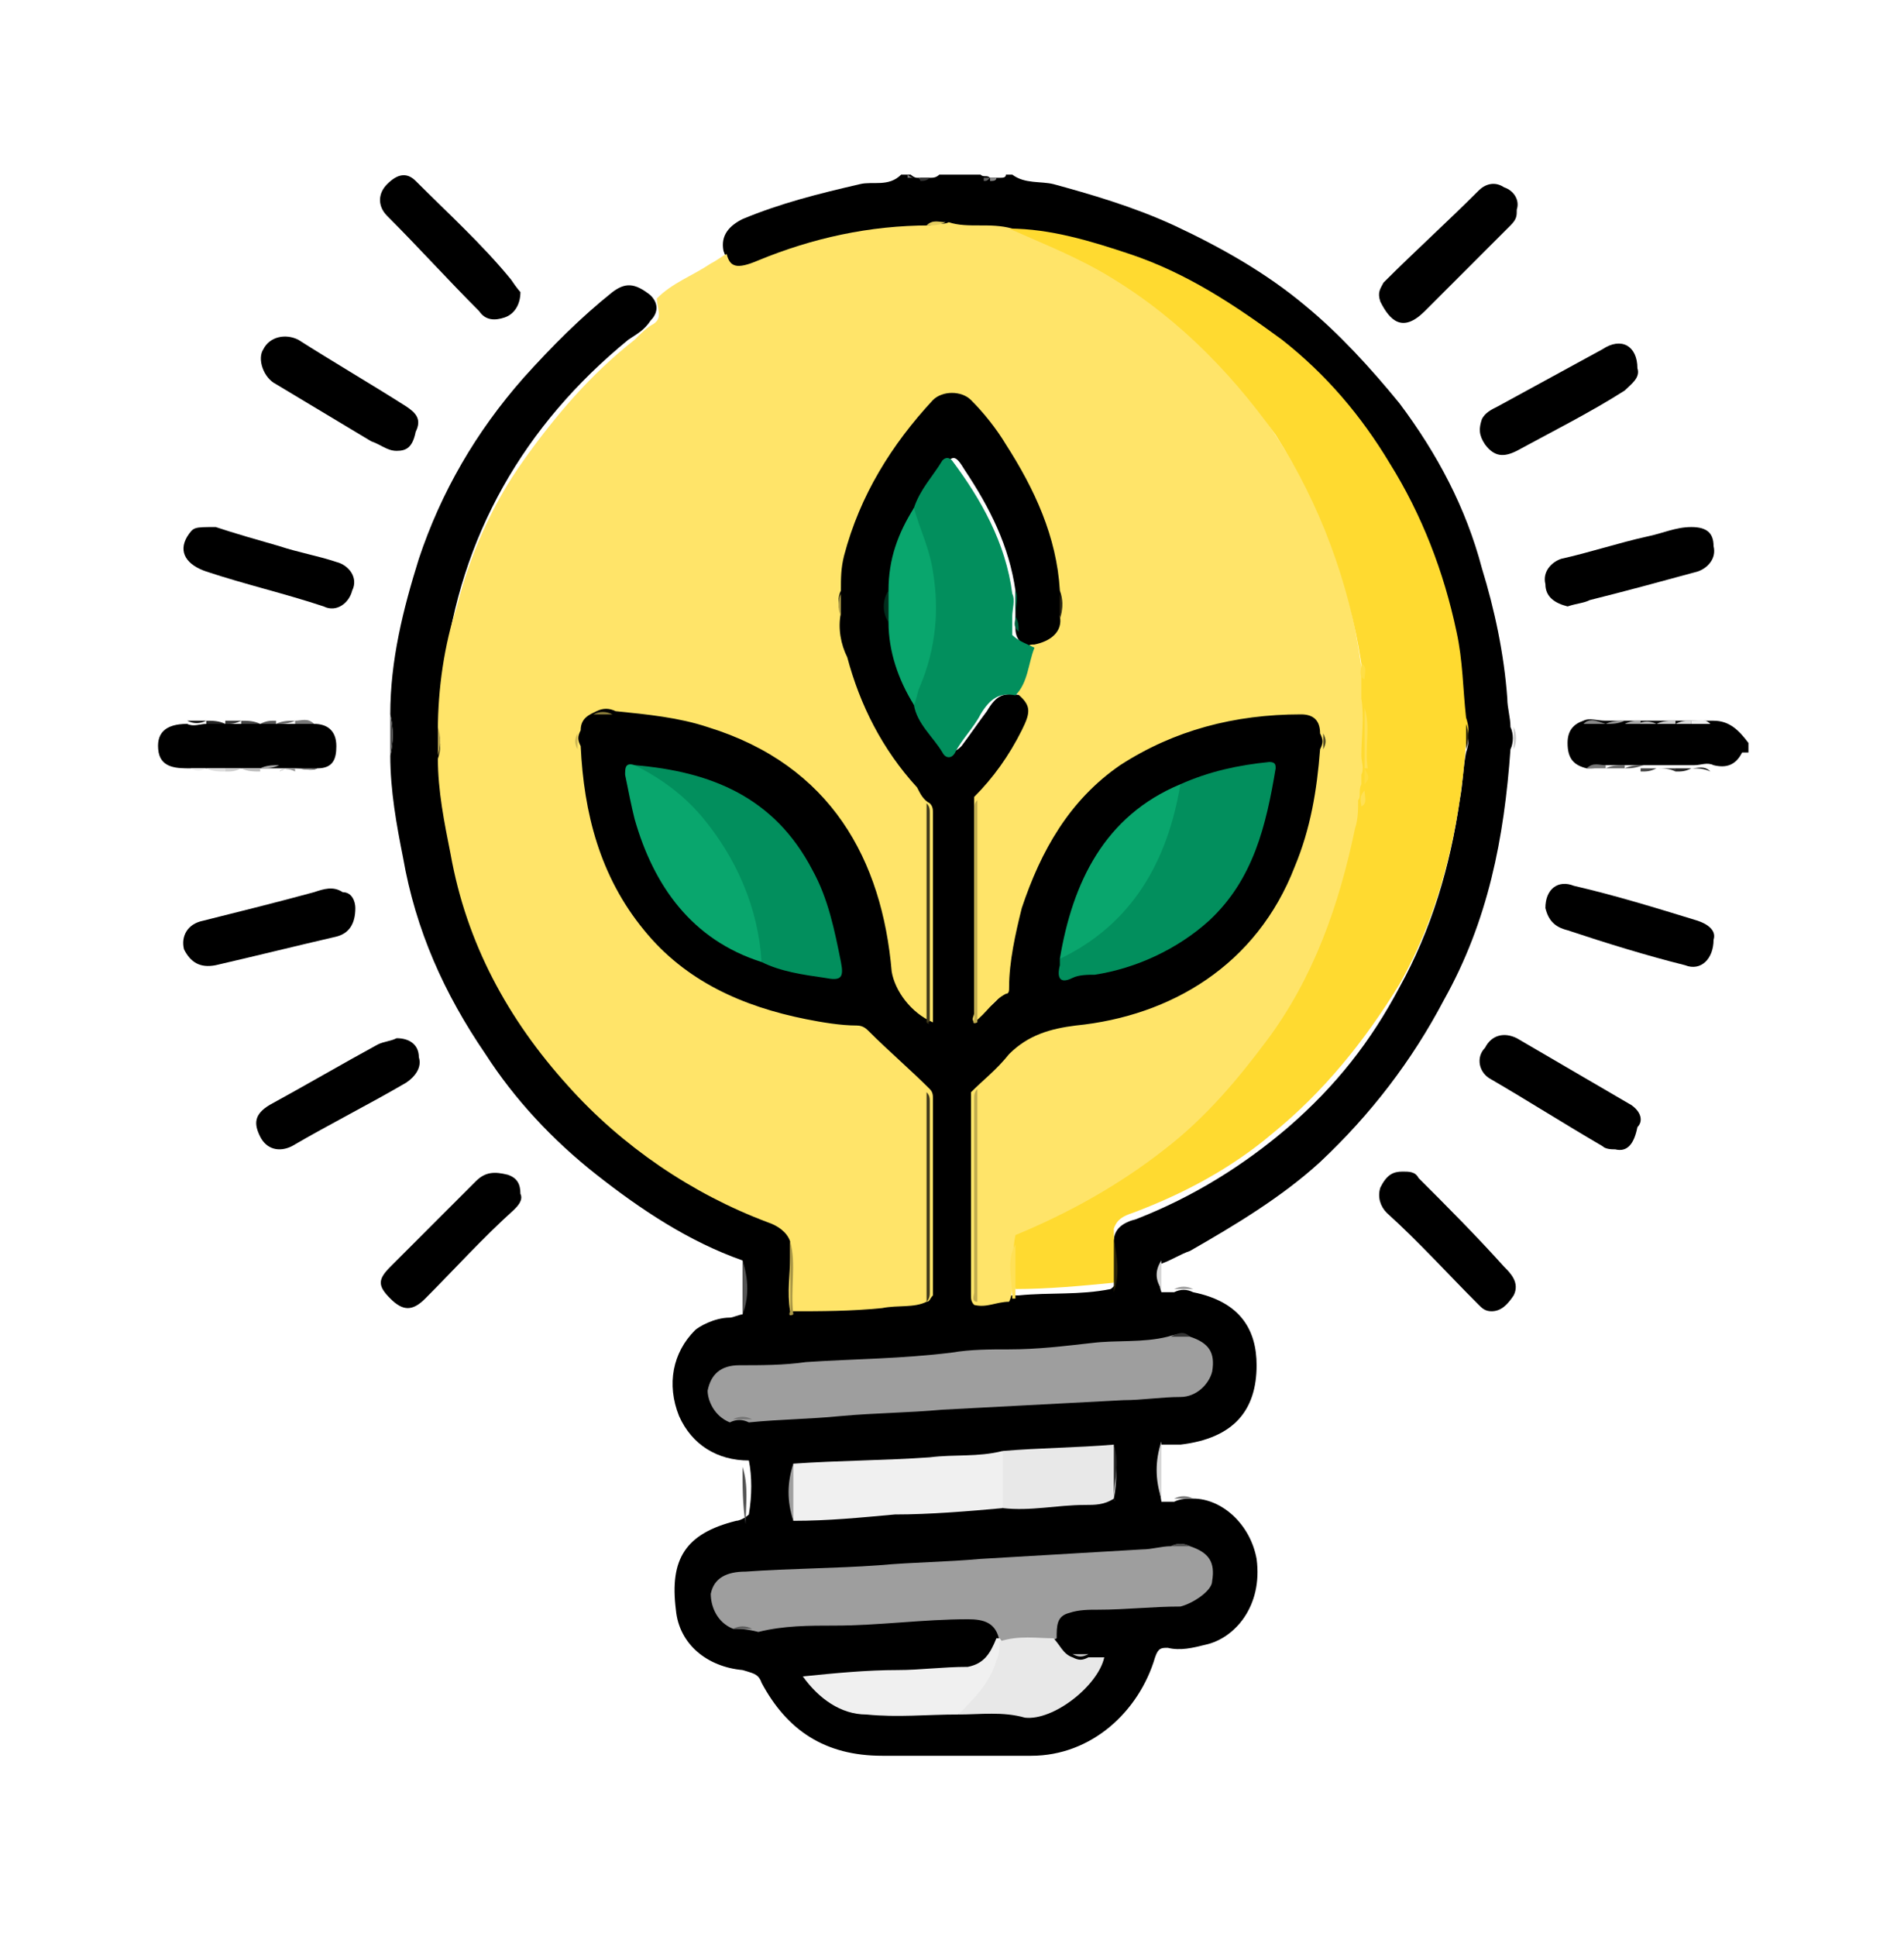 <svg width="60" height="61" viewBox="0 0 60 61" fill="none" xmlns="http://www.w3.org/2000/svg">
<path d="M37.599 47.2C38.499 47.2 39.399 48 39.599 49.1C39.799 50.6 38.899 51.6 37.999 51.8C37.599 51.9 37.199 52 36.799 51.9C36.599 51.9 36.499 51.9 36.399 52.2C35.899 53.9 34.399 55.3 32.499 55.3C30.899 55.3 29.399 55.3 27.799 55.3C25.999 55.3 24.799 54.5 23.999 53C23.899 52.7 23.699 52.7 23.399 52.6C22.299 52.5 21.399 51.8 21.299 50.7C21.099 49.1 21.599 48.3 23.199 47.9C23.299 47.9 23.499 47.8 23.599 47.7C23.699 47.1 23.699 46.5 23.599 46C22.599 46 21.799 45.5 21.399 44.6C20.999 43.6 21.199 42.6 21.899 41.9C21.999 41.8 22.499 41.5 22.999 41.5C23.099 41.5 23.299 41.4 23.399 41.4C23.499 40.8 23.499 40.2 23.399 39.7C21.699 39.1 20.199 38.1 18.799 37C17.399 35.9 16.199 34.6 15.299 33.2C13.999 31.3 13.099 29.3 12.699 27C12.499 26 12.299 24.9 12.299 23.8C12.399 23.4 12.399 22.9 12.299 22.5C12.299 20.8 12.699 19.2 13.199 17.6C13.899 15.5 14.999 13.6 16.499 11.9C17.399 10.9 18.299 10 19.299 9.2C19.699 8.9 19.999 8.9 20.499 9.3C20.799 9.6 20.699 9.9 20.499 10.1C20.299 10.4 20.099 10.5 19.799 10.7C16.499 13.4 14.499 16.9 13.999 21.1C13.899 21.7 13.799 22.3 13.899 22.9C13.899 23.2 13.899 23.4 13.899 23.7C13.899 25.8 14.399 27.9 15.299 29.8C16.699 32.9 18.899 35.4 21.799 37.1C22.599 37.6 23.399 37.9 24.199 38.3C24.599 38.5 24.899 38.7 24.999 39.2C24.999 39.9 24.999 40.6 24.999 41.2C24.999 41.3 24.999 41.2 25.099 41.2C25.799 41.1 26.499 41 27.299 41C27.799 41 28.399 40.9 28.899 40.9C28.999 40.9 29.099 40.9 29.199 40.8C29.299 40.7 29.299 40.5 29.299 40.4C29.299 38.6 29.299 36.7 29.299 34.9C29.299 34.8 29.299 34.7 29.199 34.6C28.599 33.8 27.899 33.2 27.099 32.6C26.899 32.5 26.699 32.5 26.499 32.5C24.699 32.3 23.099 31.9 21.599 30.9C19.999 29.8 19.099 28.3 18.599 26.5C18.199 25.5 17.999 24.5 18.099 23.5C18.099 23.3 18.099 23.2 18.099 23C18.099 22.6 18.399 22.4 18.699 22.3C18.899 22.3 19.099 22.3 19.299 22.3C21.199 22.4 22.899 22.8 24.499 23.8C26.099 24.8 27.099 26.3 27.699 28.2C27.899 29 28.099 29.8 28.199 30.6C28.199 31.3 28.699 31.7 29.299 32C29.299 29.9 29.299 27.8 29.299 25.8C29.299 25.7 29.299 25.6 29.199 25.5C28.599 24.6 27.899 23.8 27.399 22.9C26.799 21.8 26.399 20.6 26.399 19.3C26.399 19.1 26.399 18.9 26.399 18.7C26.399 17.5 26.799 16.4 27.299 15.4C27.799 14.5 28.399 13.6 29.099 12.8C29.699 12.1 30.299 12.1 30.899 12.8C32.199 14.3 33.199 15.9 33.499 17.9C33.599 18.2 33.599 18.4 33.599 18.7C33.599 18.9 33.599 19.2 33.599 19.4C33.599 20.1 33.399 20.3 32.699 20.5C32.299 20.4 31.999 20.2 31.999 19.8C31.999 19.6 31.999 19.5 31.999 19.3C31.999 19.1 31.999 18.8 31.999 18.6C31.799 17.2 31.199 16 30.399 14.8C30.099 14.3 29.999 14.3 29.699 14.8C29.399 15.2 29.199 15.5 28.999 16C28.499 16.8 28.199 17.7 28.199 18.6C28.099 18.9 28.099 19.2 28.199 19.6C28.299 20.5 28.599 21.4 28.999 22.2C29.199 22.7 29.499 23.1 29.799 23.5C29.999 23.7 30.099 23.7 30.299 23.5C30.599 23.1 30.799 22.8 31.099 22.4C31.399 21.9 31.599 21.8 32.199 21.9C32.699 22.3 32.799 22.6 32.499 23.1C32.199 23.8 31.699 24.4 31.199 24.9C31.099 25 30.999 25.2 30.899 25.3C30.799 25.6 30.899 25.9 30.899 26.2C30.899 28.1 30.899 30 30.899 31.9C31.399 31.6 31.799 31.2 31.799 30.5C31.899 29.1 32.299 27.7 32.999 26.4C33.999 24.6 35.499 23.6 37.299 22.9C38.499 22.5 39.699 22.3 40.899 22.3C41.499 22.3 41.599 22.5 41.799 23C41.799 23.2 41.799 23.3 41.799 23.5C41.699 25.3 41.299 27 40.399 28.6C39.299 30.4 37.599 31.5 35.599 32.1C34.799 32.3 34.099 32.4 33.299 32.5C33.099 32.5 32.899 32.5 32.699 32.7C31.999 33.2 31.399 33.9 30.799 34.5C30.699 34.7 30.799 34.8 30.799 35C30.799 36.8 30.799 38.5 30.799 40.3C30.799 40.5 30.799 40.7 30.899 40.8C31.199 41 31.499 40.8 31.899 40.8C31.999 40.8 31.999 40.8 32.099 40.8C33.099 40.7 33.999 40.8 34.999 40.6C35.299 40.4 35.099 40.1 35.099 39.9C35.099 39.6 35.099 39.4 35.099 39.1C35.099 38.7 35.399 38.5 35.799 38.4C37.599 37.7 39.199 36.7 40.599 35.5C42.099 34.2 43.199 32.8 44.099 31.1C45.099 29.3 45.699 27.3 45.999 25.2C46.099 24.7 46.099 24.2 46.199 23.7C46.299 23.4 46.299 23.2 46.199 22.9C45.999 21.3 45.799 19.6 45.299 18.1C44.599 16.1 43.499 14.2 42.099 12.6C39.599 9.8 36.499 8.1 32.799 7.5C32.499 7.4 32.199 7.5 31.899 7.4C31.299 7.3 30.699 7.4 29.999 7.2C29.799 7.2 29.599 7.2 29.399 7.2C27.499 7.3 25.699 7.7 23.999 8.4C23.399 8.7 22.999 8.5 22.799 7.9C22.699 7.4 22.999 7.1 23.399 6.9C24.599 6.4 25.799 6.1 27.099 5.8C27.499 5.7 27.999 5.9 28.399 5.5C28.499 5.5 28.599 5.5 28.699 5.5C28.699 5.5 28.799 5.6 28.899 5.6C28.999 5.6 28.999 5.6 29.099 5.6C29.199 5.6 29.199 5.6 29.299 5.6C29.399 5.6 29.499 5.6 29.599 5.5C29.999 5.5 30.399 5.5 30.899 5.5C30.999 5.6 31.099 5.5 31.199 5.6H31.299C31.399 5.6 31.399 5.6 31.499 5.6C31.599 5.6 31.699 5.6 31.699 5.5C31.799 5.5 31.799 5.5 31.899 5.5C32.299 5.8 32.799 5.7 33.199 5.8C34.299 6.1 35.699 6.5 36.999 7.1C38.499 7.8 39.899 8.6 41.099 9.6C42.199 10.5 43.199 11.6 44.099 12.7C45.299 14.3 46.199 16 46.699 17.9C47.099 19.2 47.399 20.6 47.499 22C47.499 22.3 47.599 22.6 47.599 22.9C47.699 23.1 47.699 23.4 47.599 23.6C47.399 26.4 46.899 29 45.499 31.5C44.499 33.4 43.199 35.1 41.599 36.6C40.399 37.7 38.899 38.6 37.499 39.4C37.199 39.5 36.899 39.7 36.599 39.8C36.499 40.1 36.499 40.4 36.599 40.7C36.699 40.7 36.899 40.7 36.999 40.7C37.199 40.6 37.399 40.6 37.599 40.7C39.099 41 39.599 41.9 39.599 43C39.599 44.4 38.899 45.3 37.199 45.5C36.999 45.5 36.799 45.5 36.599 45.5C36.499 46.1 36.499 46.7 36.599 47.3C36.699 47.3 36.899 47.3 36.999 47.3C37.199 47.2 37.399 47.2 37.599 47.2Z" fill="black"/>
<path d="M49.998 24.2C49.598 24.1 49.398 23.9 49.398 23.4C49.398 23 49.598 22.8 49.898 22.7C50.098 22.6 50.298 22.7 50.598 22.7C50.798 22.7 50.998 22.7 51.198 22.7C51.398 22.7 51.498 22.7 51.698 22.7C51.898 22.7 52.098 22.7 52.298 22.7C52.498 22.7 52.698 22.7 52.898 22.7C53.098 22.7 53.198 22.7 53.398 22.7C53.598 22.7 53.798 22.7 53.998 22.7C54.498 22.7 54.798 23 55.098 23.4C55.098 23.5 55.098 23.6 55.098 23.7C54.998 23.7 54.898 23.7 54.898 23.7C54.698 24.1 54.398 24.2 53.998 24.1C53.798 24 53.598 24.1 53.398 24.1C53.198 24.1 53.098 24.1 52.898 24.1C52.698 24.1 52.498 24.1 52.298 24.1C52.098 24.1 51.998 24.1 51.798 24.1C51.598 24.1 51.398 24.1 51.198 24.1C50.998 24.1 50.798 24.1 50.598 24.1C50.398 24.2 50.198 24.2 49.998 24.2Z" fill="black"/>
<path d="M29.3 5.6C29.2 5.7 29.1 5.7 29 5.7C29 5.7 29 5.7 29 5.6C29.1 5.6 29.2 5.6 29.3 5.6Z" fill="#353535"/>
<path d="M28.8 5.6C28.7 5.6 28.7 5.6 28.6 5.6C28.6 5.6 28.6 5.6 28.6 5.5C28.7 5.6 28.8 5.6 28.8 5.6C28.9 5.6 28.9 5.6 28.8 5.6Z" fill="#7C7C7C"/>
<path d="M28.799 5.6C28.899 5.6 28.999 5.6 28.999 5.6V5.7C28.999 5.6 28.899 5.6 28.799 5.6Z" fill="#565656"/>
<path d="M31.399 5.6C31.399 5.7 31.299 5.7 31.199 5.7C31.199 5.7 31.199 5.7 31.199 5.6C31.199 5.6 31.299 5.6 31.399 5.6Z" fill="#878787"/>
<path d="M31.2 5.6C31.1 5.7 31.1 5.7 31 5.7C31 5.7 31 5.7 31 5.6C31.1 5.6 31.1 5.6 31.2 5.6Z" fill="#626262"/>
<path d="M29.199 41C28.799 41.2 28.299 41.1 27.799 41.2C26.799 41.3 25.899 41.3 24.899 41.3C24.799 40.7 24.899 40.1 24.899 39.6C24.899 39.4 24.899 39.2 24.899 39.1C24.799 38.8 24.499 38.6 24.199 38.5C21.799 37.6 19.599 36.1 17.899 34.2C15.999 32.1 14.699 29.7 14.199 26.9C13.999 25.9 13.799 24.9 13.799 23.9C13.899 23.6 13.899 23.3 13.799 23C13.799 21.7 13.999 20.3 14.399 19.1C14.799 17.5 15.499 15.9 16.499 14.5C17.499 13.1 18.599 11.8 19.999 10.7C20.199 10.5 20.399 10.3 20.599 10.2C20.899 10 20.699 9.7 20.699 9.4C21.199 8.9 21.799 8.7 22.399 8.3C22.599 8.2 22.699 8.1 22.899 8C22.999 8.4 23.199 8.5 23.899 8.2C25.599 7.5 27.399 7.1 29.299 7.1C29.499 7 29.699 7.1 29.899 7C30.499 7.2 31.199 7 31.899 7.2C32.999 7.5 33.999 8.1 34.999 8.7C38.099 10.6 40.399 13.3 41.799 16.8C42.399 18.2 42.699 19.6 42.899 21C42.899 21.2 42.899 21.4 42.999 21.5C42.999 21.8 42.999 22.1 42.999 22.3C42.999 22.9 42.999 23.5 42.999 24.1C42.999 24.3 42.999 24.4 42.999 24.6C42.999 24.7 42.999 24.8 42.999 24.9C42.999 25.1 42.999 25.3 42.999 25.4C42.599 28.5 41.399 31.4 39.399 33.9C37.599 36.1 35.399 37.8 32.799 39C32.499 39.1 32.199 39.2 31.999 39.4C31.899 39.7 31.999 40 31.899 40.4C31.899 40.6 31.899 40.8 31.799 41C31.399 41 31.099 41.2 30.699 41.1C30.599 41 30.599 40.9 30.599 40.8C30.599 38.7 30.599 36.7 30.599 34.6C30.599 34.5 30.599 34.4 30.599 34.4C30.999 34 31.399 33.7 31.799 33.2C32.399 32.6 33.099 32.4 33.899 32.3C36.899 32 39.599 30.4 40.799 27.3C41.299 26.1 41.499 24.9 41.599 23.6C41.699 23.4 41.699 23.3 41.599 23.1C41.599 22.7 41.399 22.5 40.999 22.5C38.899 22.5 36.999 23 35.299 24.1C33.699 25.2 32.799 26.8 32.199 28.6C31.999 29.4 31.799 30.3 31.799 31.1C31.799 31.2 31.799 31.3 31.699 31.3C31.299 31.5 31.099 31.9 30.699 32.2C30.599 32.1 30.699 32 30.699 31.9C30.699 29.7 30.699 27.6 30.699 25.4C30.699 25.3 30.699 25.2 30.699 25.1C31.299 24.5 31.799 23.8 32.199 23C32.499 22.4 32.499 22.2 31.999 21.8C31.999 21.3 32.299 20.9 32.399 20.4C32.399 20.3 32.499 20.3 32.599 20.3C33.099 20.2 33.499 19.9 33.399 19.4C33.499 19.1 33.499 18.9 33.399 18.6C33.299 16.9 32.599 15.4 31.699 14C31.399 13.5 30.999 13 30.599 12.6C30.299 12.3 29.699 12.3 29.399 12.6C28.099 14 27.099 15.6 26.599 17.5C26.499 17.9 26.499 18.2 26.499 18.6C26.399 18.8 26.399 19.1 26.499 19.3C26.399 19.8 26.499 20.3 26.699 20.7C27.099 22.2 27.799 23.6 28.899 24.8C28.999 25 29.099 25.2 29.299 25.3C29.399 25.4 29.399 25.5 29.399 25.6C29.399 27.7 29.399 29.8 29.399 31.9C29.399 32 29.399 32.1 29.399 32.2C28.699 31.9 28.199 31.2 28.099 30.6C27.799 27.1 26.199 24.1 22.299 22.9C21.399 22.6 20.399 22.5 19.399 22.4C19.199 22.3 18.999 22.3 18.799 22.4C18.599 22.5 18.299 22.6 18.299 23C18.199 23.2 18.199 23.3 18.299 23.5C18.399 25.6 18.899 27.6 20.299 29.3C21.599 30.9 23.399 31.7 25.399 32.1C25.899 32.2 26.499 32.3 26.999 32.3C27.199 32.3 27.299 32.4 27.399 32.5C27.999 33.1 28.699 33.7 29.299 34.3C29.399 34.4 29.399 34.5 29.399 34.6C29.399 36.7 29.399 38.7 29.399 40.8C29.299 40.9 29.299 41 29.199 41Z" fill="#FFE469"/>
<path d="M12.499 32.7C12.899 32.7 13.199 32.9 13.199 33.3C13.299 33.6 13.099 33.9 12.799 34.1C11.599 34.8 10.399 35.4 9.199 36.1C8.799 36.3 8.399 36.2 8.199 35.8C7.999 35.4 7.999 35.1 8.499 34.8C9.599 34.2 10.799 33.5 11.899 32.9C12.099 32.8 12.299 32.8 12.499 32.7Z" fill="black"/>
<path d="M16.4 9.2C16.4 9.6 16.2 9.9 15.9 10C15.6 10.1 15.3 10.1 15.1 9.8C14.1 8.8 13.2 7.8 12.2 6.8C11.9 6.5 11.9 6.1 12.2 5.8C12.5 5.5 12.8 5.4 13.1 5.7C14.1 6.7 15.2 7.7 16.1 8.8C16.3 9.1 16.4 9.2 16.4 9.2Z" fill="black"/>
<path d="M47.798 6.6C47.798 6.8 47.798 6.9 47.599 7.1C46.699 8 45.798 8.9 44.898 9.8C44.199 10.5 43.798 10.1 43.498 9.5C43.398 9.2 43.498 9.1 43.599 8.9C44.599 7.9 45.599 7 46.599 6C46.798 5.8 47.099 5.7 47.398 5.9C47.699 6 47.898 6.3 47.798 6.6Z" fill="black"/>
<path d="M6.799 16.6C7.399 16.8 8.099 17 8.799 17.2C9.399 17.4 9.999 17.5 10.599 17.7C10.999 17.8 11.299 18.2 11.099 18.6C10.999 19 10.599 19.3 10.199 19.1C8.999 18.7 7.699 18.4 6.499 18C5.899 17.8 5.599 17.4 5.899 16.9C6.099 16.6 6.099 16.6 6.799 16.6Z" fill="black"/>
<path d="M50.899 36.2C50.799 36.2 50.599 36.2 50.499 36.1C49.299 35.4 48.199 34.7 46.999 34C46.599 33.8 46.499 33.3 46.799 33C46.999 32.6 47.399 32.5 47.799 32.7C48.999 33.4 50.199 34.1 51.399 34.8C51.699 35 51.799 35.3 51.599 35.5C51.499 36 51.299 36.3 50.899 36.2Z" fill="black"/>
<path d="M11.198 28.6C11.198 29.1 10.998 29.4 10.598 29.5C9.298 29.8 8.098 30.1 6.798 30.4C6.298 30.5 5.998 30.3 5.798 29.9C5.698 29.5 5.898 29.1 6.398 29C7.598 28.7 8.798 28.4 9.898 28.1C10.198 28 10.498 27.9 10.798 28.1C11.098 28.1 11.198 28.4 11.198 28.6Z" fill="black"/>
<path d="M51.599 11.6C51.699 11.9 51.398 12.1 51.199 12.3C50.099 13 48.898 13.6 47.798 14.2C47.398 14.4 47.099 14.4 46.798 14C46.599 13.7 46.599 13.5 46.699 13.2C46.798 13 46.998 12.9 47.199 12.8C48.298 12.2 49.398 11.6 50.498 11C51.099 10.6 51.599 10.9 51.599 11.6Z" fill="black"/>
<path d="M49.399 19.1C48.999 19 48.699 18.8 48.699 18.4C48.599 18 48.899 17.7 49.199 17.6C50.099 17.4 50.999 17.1 51.899 16.9C52.399 16.8 52.799 16.6 53.299 16.6C53.799 16.6 53.999 16.8 53.999 17.2C54.099 17.6 53.799 17.9 53.499 18C52.399 18.3 51.299 18.6 50.099 18.9C49.899 19 49.699 19 49.399 19.1Z" fill="black"/>
<path d="M53.999 29.6C53.999 30.2 53.599 30.6 53.099 30.4C51.899 30.1 50.599 29.7 49.399 29.3C48.999 29.2 48.799 29 48.699 28.6C48.699 28 49.099 27.7 49.599 27.9C50.899 28.2 52.199 28.6 53.499 29C53.799 29.1 54.099 29.3 53.999 29.6Z" fill="black"/>
<path d="M16.4 37.6C16.5 37.8 16.3 38 16.2 38.1C15.2 39 14.3 40 13.4 40.9C13 41.3 12.7 41.3 12.3 40.9C11.9 40.5 11.9 40.3 12.3 39.9C13.2 39 14.1 38.1 15 37.2C15.3 36.9 15.6 36.9 16 37C16.3 37.1 16.4 37.3 16.4 37.6Z" fill="black"/>
<path d="M12.499 14.2C12.199 14.2 11.999 14 11.699 13.9C10.699 13.3 9.699 12.7 8.699 12.1C8.299 11.9 8.099 11.3 8.299 11C8.499 10.6 8.999 10.5 9.399 10.7C10.499 11.4 11.699 12.1 12.799 12.8C13.099 13 13.299 13.2 13.099 13.6C12.999 14.1 12.799 14.2 12.499 14.2Z" fill="black"/>
<path d="M44.2 36.9C44.4 36.9 44.6 36.9 44.7 37.1C45.6 38 46.5 38.9 47.4 39.9C47.6 40.1 47.9 40.4 47.7 40.8C47.5 41.1 47.3 41.3 47 41.3C46.8 41.3 46.7 41.2 46.6 41.1C45.6 40.1 44.7 39.1 43.7 38.2C43.5 38 43.4 37.7 43.5 37.4C43.7 37 43.9 36.9 44.2 36.9Z" fill="black"/>
<path d="M5.999 24.2C5.599 24.2 5.099 24.2 4.999 23.7C4.899 23.1 5.199 22.8 5.899 22.8C6.099 22.9 6.299 22.8 6.499 22.8C6.699 22.8 6.899 22.8 7.099 22.8C7.299 22.8 7.399 22.8 7.599 22.8C7.799 22.8 7.999 22.8 8.199 22.8C8.399 22.8 8.499 22.8 8.699 22.8C8.899 22.8 9.099 22.8 9.299 22.8C9.499 22.8 9.699 22.8 9.899 22.8C10.299 22.8 10.599 23 10.599 23.5C10.599 23.9 10.499 24.2 9.999 24.2C9.799 24.3 9.599 24.2 9.299 24.2C9.099 24.2 8.999 24.2 8.799 24.2C8.599 24.2 8.399 24.2 8.199 24.2C7.999 24.2 7.799 24.2 7.599 24.2C7.399 24.2 7.299 24.2 7.099 24.2C6.899 24.2 6.699 24.2 6.499 24.2C6.399 24.2 6.199 24.2 5.999 24.2Z" fill="black"/>
<path d="M23.398 46.2C23.598 46.8 23.498 47.4 23.498 48C23.398 47.4 23.398 46.8 23.398 46.2Z" fill="#555555"/>
<path d="M36.599 47.2C36.399 46.6 36.399 46 36.599 45.4C36.599 46 36.599 46.6 36.599 47.2Z" fill="#D7D7D7"/>
<path d="M23.398 39.7C23.598 40.3 23.598 40.9 23.398 41.4C23.398 40.8 23.398 40.2 23.398 39.7Z" fill="#555555"/>
<path d="M12.299 22.5C12.399 22.9 12.399 23.4 12.299 23.8C12.299 23.4 12.299 22.9 12.299 22.5Z" fill="#494949"/>
<path d="M36.599 40.6C36.399 40.3 36.399 40 36.599 39.7C36.599 40 36.599 40.3 36.599 40.6Z" fill="#D7D7D7"/>
<path d="M9.3 24.2C9.5 24.2 9.8 24.2 10 24.2C9.7 24.3 9.5 24.2 9.3 24.2Z" fill="#878787"/>
<path d="M47.699 23.6C47.699 23.4 47.699 23.1 47.699 22.9C47.799 23.1 47.799 23.4 47.699 23.6Z" fill="#C9C9C9"/>
<path d="M50.598 22.8C50.398 22.8 50.098 22.8 49.898 22.8C50.098 22.6 50.298 22.7 50.598 22.8Z" fill="#898989"/>
<path d="M7.1 22.8C6.9 22.8 6.7 22.8 6.5 22.8C6.5 22.8 6.5 22.8 6.5 22.7C6.7 22.7 6.9 22.7 7.1 22.8C7.2 22.8 7.1 22.7 7.1 22.8Z" fill="#232323"/>
<path d="M6.498 22.7C6.298 22.8 6.098 22.8 5.898 22.7C6.098 22.7 6.298 22.7 6.498 22.7Z" fill="#101010"/>
<path d="M6.5 24.2C6.7 24.2 6.9 24.2 7.1 24.2C7.1 24.2 7.1 24.2 7.1 24.3C6.9 24.3 6.7 24.3 6.5 24.2Z" fill="#DDDDDD"/>
<path d="M7.6 24.2C7.8 24.2 8 24.2 8.2 24.2C8.2 24.2 8.2 24.2 8.2 24.3C8 24.3 7.8 24.3 7.6 24.2Z" fill="#BCBCBC"/>
<path d="M8.199 24.2C8.399 24.1 8.599 24.1 8.799 24.1C8.599 24.2 8.399 24.2 8.199 24.2Z" fill="#A9A9A9"/>
<path d="M52.2 22.8C52 22.8 51.8 22.8 51.6 22.8C51.8 22.7 52 22.7 52.2 22.8C52.3 22.7 52.3 22.7 52.2 22.8Z" fill="#BABABA"/>
<path d="M50 24.2C50.2 24 50.4 24.1 50.6 24.1C50.6 24.1 50.6 24.1 50.6 24.2C50.4 24.2 50.2 24.2 50 24.2Z" fill="#777777"/>
<path d="M50.6 24.2C50.8 24.1 51 24.1 51.2 24.1C51.2 24.1 51.2 24.1 51.2 24.2C51 24.2 50.8 24.2 50.6 24.2Z" fill="#676767"/>
<path d="M51.199 24.2C51.399 24.1 51.599 24.1 51.799 24.1C51.499 24.2 51.399 24.2 51.199 24.2Z" fill="#545454"/>
<path d="M52.199 24.2C52.399 24.2 52.599 24.2 52.799 24.2C52.799 24.2 52.799 24.2 52.799 24.3C52.599 24.2 52.399 24.2 52.199 24.2Z" fill="#333333"/>
<path d="M53.299 24.2C53.499 24.2 53.699 24.1 53.899 24.3C53.699 24.2 53.499 24.2 53.299 24.2Z" fill="#121212"/>
<path d="M53.899 22.8C53.699 22.8 53.499 22.8 53.299 22.8C53.299 22.8 53.299 22.8 53.299 22.7C53.499 22.7 53.699 22.6 53.899 22.8Z" fill="#EEEEEE"/>
<path d="M52.199 22.8C52.399 22.7 52.599 22.7 52.799 22.7C52.799 22.7 52.799 22.7 52.799 22.8C52.599 22.8 52.399 22.8 52.199 22.8Z" fill="#CDCDCD"/>
<path d="M50.6 22.8C50.8 22.7 51 22.7 51.2 22.7C51 22.8 50.8 22.8 50.6 22.8Z" fill="#999999"/>
<path d="M37.6 40.6C37.4 40.6 37.2 40.6 37 40.6C37.2 40.5 37.4 40.5 37.6 40.6Z" fill="#9E9E9E"/>
<path d="M9.899 22.8C9.699 22.8 9.499 22.8 9.299 22.8C9.299 22.8 9.299 22.8 9.299 22.7C9.499 22.7 9.699 22.6 9.899 22.8Z" fill="#787878"/>
<path d="M9.299 22.7C9.099 22.8 8.899 22.8 8.699 22.8C8.899 22.7 9.099 22.7 9.299 22.7Z" fill="#656565"/>
<path d="M37.6 47.2C37.4 47.2 37.2 47.2 37 47.2C37.2 47.1 37.4 47.1 37.6 47.2Z" fill="#777777"/>
<path d="M8.2 22.8C8 22.8 7.8 22.8 7.6 22.8C7.6 22.8 7.6 22.8 7.6 22.7C7.8 22.7 8 22.7 8.2 22.8C8.2 22.7 8.2 22.7 8.2 22.8Z" fill="#444444"/>
<path d="M8.799 24.3C8.799 24.2 8.799 24.2 8.799 24.3C8.999 24.2 9.099 24.2 9.299 24.2C9.299 24.2 9.299 24.2 9.299 24.3C9.099 24.2 8.899 24.2 8.799 24.3Z" fill="#999999"/>
<path d="M52.799 22.8C52.999 22.7 53.099 22.7 53.299 22.7V22.8C53.099 22.8 52.999 22.8 52.799 22.8Z" fill="#DDDDDD"/>
<path d="M51.199 22.8C51.399 22.7 51.499 22.7 51.699 22.7C51.699 22.7 51.699 22.7 51.699 22.8C51.499 22.8 51.299 22.8 51.199 22.8Z" fill="#AAAAAA"/>
<path d="M53.299 24.2C53.099 24.3 52.999 24.3 52.799 24.3V24.2C52.999 24.2 53.099 24.2 53.299 24.2Z" fill="#222222"/>
<path d="M8.199 22.8C8.399 22.7 8.499 22.7 8.699 22.7C8.699 22.7 8.699 22.7 8.699 22.8C8.499 22.8 8.399 22.8 8.199 22.8Z" fill="#555555"/>
<path d="M7.6 24.2C7.4 24.3 7.3 24.3 7.1 24.3V24.2C7.3 24.2 7.4 24.2 7.6 24.2Z" fill="#CCCCCC"/>
<path d="M52.199 24.2C51.999 24.3 51.899 24.3 51.699 24.3C51.699 24.3 51.699 24.3 51.699 24.2C51.899 24.2 52.099 24.2 52.199 24.2Z" fill="#444444"/>
<path d="M7.6 22.7C7.4 22.8 7.3 22.8 7.1 22.8V22.7C7.3 22.7 7.4 22.7 7.6 22.7Z" fill="#333333"/>
<path d="M6.5 24.2C6.3 24.3 6.2 24.3 6 24.2C6.2 24.2 6.4 24.2 6.5 24.2Z" fill="#EEEEEE"/>
<path d="M42.899 20.9C42.499 18.3 41.599 15.9 40.199 13.7C38.699 11.6 36.899 9.8 34.599 8.5C33.699 8 32.699 7.6 31.799 7.2C33.099 7.2 34.399 7.6 35.599 8C37.399 8.6 38.899 9.6 40.399 10.7C41.799 11.8 42.899 13.1 43.799 14.6C44.799 16.2 45.499 18 45.899 19.9C46.099 20.8 46.099 21.7 46.199 22.6C46.299 22.9 46.299 23.1 46.199 23.4C45.999 26.1 45.399 28.7 44.099 31C42.999 32.8 41.699 34.4 40.099 35.7C38.799 36.8 37.299 37.6 35.699 38.2C35.399 38.3 35.199 38.4 35.099 38.7C35.099 39.3 35.199 39.9 35.099 40.4C34.099 40.5 32.999 40.6 31.999 40.6C31.899 40 31.899 39.4 31.999 38.9C33.699 38.2 35.299 37.3 36.699 36.2C37.999 35.2 38.999 34 39.899 32.8C41.399 30.8 42.199 28.5 42.699 26.1C42.799 25.8 42.799 25.5 42.799 25.2C42.899 25.1 42.799 24.9 42.899 24.7C42.899 24.6 42.899 24.5 42.899 24.4C42.999 24.2 42.899 24 42.899 23.8C42.899 23.2 42.999 22.6 42.899 22C42.899 21.7 42.899 21.4 42.899 21.1C42.899 21.3 42.999 21.1 42.899 20.9Z" fill="#FFDA30"/>
<path d="M23.098 51.3C22.598 51.1 22.398 50.6 22.398 50.2C22.498 49.7 22.898 49.5 23.498 49.5C24.898 49.4 26.298 49.4 27.698 49.3C28.798 49.2 29.798 49.2 30.898 49.1C32.598 49 34.298 48.9 35.998 48.8C36.298 48.8 36.598 48.7 36.898 48.7C37.098 48.6 37.298 48.6 37.498 48.7C38.098 48.9 38.298 49.2 38.198 49.8C38.198 50.1 37.598 50.5 37.198 50.6C36.298 50.6 35.498 50.7 34.598 50.7C34.298 50.7 33.998 50.7 33.698 50.8C33.298 50.9 33.298 51.2 33.298 51.6C32.798 51.9 32.198 51.7 31.598 51.8C31.498 51.8 31.498 51.8 31.498 51.7C31.398 51.1 30.998 51 30.498 51C29.098 51 27.698 51.2 26.298 51.2C25.498 51.2 24.698 51.2 23.898 51.4C23.498 51.3 23.298 51.3 23.098 51.3Z" fill="#9E9E9E"/>
<path d="M37.499 42.1C38.099 42.3 38.299 42.6 38.199 43.2C38.099 43.6 37.699 44 37.199 44C36.599 44 35.999 44.1 35.399 44.1C33.499 44.2 31.599 44.3 29.699 44.4C28.599 44.5 27.599 44.5 26.499 44.6C25.499 44.7 24.599 44.7 23.599 44.8C23.399 44.7 23.199 44.7 22.999 44.8C22.499 44.6 22.299 44.1 22.299 43.8C22.399 43.3 22.699 43 23.299 43C23.999 43 24.699 43 25.399 42.9C26.899 42.8 28.399 42.8 29.999 42.6C30.599 42.5 31.199 42.5 31.799 42.5C32.699 42.5 33.499 42.4 34.399 42.3C35.199 42.2 35.999 42.3 36.799 42.1C37.099 42 37.299 42 37.499 42.1Z" fill="#9E9E9E"/>
<path d="M32.599 20.4C32.399 20.9 32.399 21.5 31.999 21.9C31.499 21.8 31.199 22 30.899 22.5C30.699 22.9 30.299 23.3 30.099 23.7C29.999 23.9 29.799 23.9 29.699 23.7C29.399 23.2 28.899 22.8 28.799 22.2C28.699 22 28.799 21.8 28.899 21.6C29.499 19.9 29.599 18.3 28.899 16.6C28.799 16.4 28.699 16.2 28.799 16C28.999 15.4 29.399 15 29.699 14.5C29.799 14.4 29.899 14.4 29.999 14.5C30.899 15.7 31.699 17.1 31.899 18.7C31.999 18.9 31.899 19.2 31.899 19.4C31.899 19.6 31.899 19.8 31.899 20C32.099 20.2 32.399 20.3 32.599 20.4Z" fill="#028F5D"/>
<path d="M37.199 24.7C38.099 24.3 38.999 24.1 39.999 24C40.199 24 40.199 24.1 40.199 24.2C39.899 26 39.499 27.7 38.099 29C37.099 29.9 35.799 30.5 34.499 30.7C34.299 30.7 33.999 30.7 33.799 30.8C33.399 31 33.299 30.8 33.399 30.4C33.399 30.3 33.399 30.2 33.399 30.2C33.499 30.1 33.599 30 33.799 29.9C35.599 28.9 36.499 27.3 36.999 25.3C36.999 25.1 37.099 24.9 37.199 24.7Z" fill="#028F5D"/>
<path d="M20 24.1C22.4 24.3 24.4 25.1 25.6 27.4C26.1 28.3 26.3 29.3 26.5 30.3C26.6 30.8 26.5 30.9 26 30.8C25.3 30.7 24.6 30.6 24 30.3C23.8 30 23.8 29.7 23.8 29.4C23.3 27.3 22.3 25.5 20.3 24.4C20.1 24.3 20 24.3 20 24.1Z" fill="#028F5D"/>
<path d="M31.599 47.5C30.499 47.6 29.299 47.7 28.199 47.7C27.099 47.8 26.099 47.9 24.999 47.9C24.899 47.3 24.899 46.7 24.999 46.1C26.399 46 27.899 46 29.299 45.9C30.099 45.8 30.799 45.9 31.599 45.7C31.799 46.3 31.799 46.9 31.599 47.5Z" fill="#F0F0F0"/>
<path d="M19.999 24.1C20.799 24.5 21.499 25 22.099 25.7C23.199 27 23.899 28.6 23.999 30.3C21.799 29.6 20.599 27.9 19.999 25.8C19.899 25.4 19.799 24.9 19.699 24.4C19.699 24.2 19.699 24 19.999 24.1Z" fill="#09A66D"/>
<path d="M37.198 24.7C36.798 27.1 35.698 29.1 33.398 30.2C33.798 27.8 34.798 25.7 37.198 24.7Z" fill="#09A66D"/>
<path d="M31.399 51.6H31.499C31.599 51.7 31.599 51.8 31.599 52C31.399 52.8 30.999 53.5 30.199 54C29.199 54 28.299 54.1 27.299 54C26.499 54 25.799 53.5 25.299 52.8C26.299 52.7 27.299 52.6 28.299 52.6C28.999 52.6 29.699 52.5 30.499 52.5C30.999 52.4 31.199 52.1 31.399 51.6Z" fill="#F0F0F0"/>
<path d="M30.199 54C30.699 53.5 31.199 53 31.399 52.3C31.499 52.1 31.499 51.9 31.499 51.7C32.099 51.5 32.699 51.6 33.199 51.6C33.399 51.8 33.499 52.1 33.799 52.2C33.999 52.3 34.099 52.3 34.299 52.2C34.499 52.2 34.699 52.2 34.799 52.2C34.599 53.1 33.199 54.2 32.299 54.1C31.599 53.9 30.899 54 30.199 54Z" fill="#E8E8E8"/>
<path d="M28.799 16C28.999 16.7 29.299 17.3 29.399 18C29.599 19.2 29.499 20.4 28.999 21.6C28.899 21.8 28.899 22 28.799 22.2C28.299 21.4 27.999 20.5 27.999 19.6C27.899 19.3 27.899 18.9 27.999 18.6C27.999 17.6 28.299 16.8 28.799 16Z" fill="#09A66D"/>
<path d="M31.6 47.5C31.6 46.9 31.6 46.3 31.6 45.7C32.8 45.6 33.9 45.6 35.1 45.5C35.2 46.1 35.2 46.7 35.1 47.2C34.8 47.4 34.5 47.4 34.2 47.4C33.3 47.4 32.5 47.6 31.6 47.5Z" fill="#E8E8E8"/>
<path d="M30.799 25.2C30.799 27.5 30.799 29.9 30.799 32.2C30.599 32.3 30.699 32.1 30.699 32.1C30.699 29.9 30.699 27.6 30.699 25.4C30.699 25.4 30.699 25.3 30.799 25.2Z" fill="#BFAB4F"/>
<path d="M29.199 32.2C29.199 29.9 29.199 27.6 29.199 25.3C29.299 25.4 29.299 25.5 29.299 25.6C29.299 27.8 29.299 29.9 29.299 32.1C29.299 32.2 29.299 32.2 29.199 32.2C29.299 32.3 29.299 32.2 29.199 32.2Z" fill="#40391A"/>
<path d="M30.799 34.3C30.799 36.5 30.799 38.8 30.799 41C30.599 41 30.699 40.8 30.699 40.7C30.699 38.7 30.699 36.6 30.699 34.6C30.699 34.5 30.699 34.4 30.799 34.3Z" fill="#BFAB4F"/>
<path d="M29.199 41C29.199 38.8 29.199 36.6 29.199 34.4C29.299 34.5 29.299 34.6 29.299 34.7C29.299 36.7 29.299 38.7 29.299 40.7C29.299 40.8 29.299 40.9 29.199 41Z" fill="#40391A"/>
<path d="M24.9 39.1C25.1 39.8 24.9 40.6 25 41.4C24.8 41.5 24.9 41.3 24.9 41.3C24.9 40.5 24.9 39.8 24.9 39.1Z" fill="#AA9846"/>
<path d="M25 46.1C25 46.7 25 47.3 25 47.9C24.8 47.3 24.8 46.7 25 46.1Z" fill="#A0A0A0"/>
<path d="M35.1 47.2C35.1 46.6 35.1 46 35.1 45.5C35.3 46.1 35.1 46.7 35.1 47.2C35.2 47.3 35.1 47.3 35.1 47.2C35.1 47.3 35.1 47.3 35.1 47.2Z" fill="#242424"/>
<path d="M31.999 39.2C31.999 39.8 31.999 40.4 31.999 40.9H31.899C31.899 40.3 31.699 39.7 31.999 39.2Z" fill="#FFE056"/>
<path d="M35.1 40.7C35.1 40.1 35.1 39.5 35.1 39C35.2 39.6 35.3 40.1 35.1 40.7Z" fill="#292308"/>
<path d="M28 18.6C28 18.9 28 19.3 28 19.6C27.8 19.3 27.8 18.9 28 18.6Z" fill="#022D1D"/>
<path d="M13.799 22.9C13.899 23.2 13.899 23.5 13.799 23.8C13.799 23.5 13.799 23.2 13.799 22.9Z" fill="#B8A44C"/>
<path d="M32 19.4C32 19.1 32 18.9 32 18.6C32.1 18.8 32 19.1 32 19.4Z" fill="#026F48"/>
<path d="M33.398 18.7C33.498 19 33.498 19.2 33.398 19.5C33.398 19.2 33.398 19 33.398 18.7Z" fill="#312B14"/>
<path d="M46.199 23.6C46.199 23.3 46.199 23.1 46.199 22.8C46.299 23.1 46.299 23.3 46.199 23.6Z" fill="#342C0A"/>
<path d="M26.499 19.4C26.399 19.2 26.399 18.9 26.499 18.7C26.499 18.9 26.499 19.2 26.499 19.4Z" fill="#AF9D48"/>
<path d="M29.799 7C29.599 7.1 29.399 7.1 29.199 7.1C29.399 6.9 29.599 7 29.799 7Z" fill="#E5CD5E"/>
<path d="M23.1 51.3C23.3 51.2 23.5 51.2 23.7 51.3C23.5 51.3 23.3 51.3 23.1 51.3Z" fill="#5C5C5C"/>
<path d="M37.498 42.1C37.298 42.1 37.098 42.1 36.898 42.1C37.098 42 37.298 41.9 37.498 42.1Z" fill="#343434"/>
<path d="M18.699 22.5C18.899 22.4 19.099 22.4 19.299 22.5C19.099 22.5 18.899 22.5 18.699 22.5Z" fill="#8F803B"/>
<path d="M23.1 44.7C23.3 44.6 23.5 44.6 23.7 44.7C23.5 44.7 23.3 44.7 23.1 44.7Z" fill="#757575"/>
<path d="M37.498 48.7C37.298 48.7 37.098 48.7 36.898 48.7C37.098 48.6 37.298 48.6 37.498 48.7Z" fill="#4D4D4D"/>
<path d="M32 19.4C32.1 19.6 32.1 19.7 32.1 19.9C31.9 19.7 32 19.6 32 19.4Z" fill="#015E3D"/>
<path d="M18.2 23.6C18.1 23.4 18.1 23.3 18.2 23.1C18.2 23.3 18.2 23.4 18.2 23.6Z" fill="#CFB955"/>
<path d="M41.699 23.1C41.799 23.3 41.799 23.4 41.699 23.6C41.699 23.4 41.699 23.3 41.699 23.1Z" fill="#544B23"/>
<path d="M34.299 52.1C34.099 52.2 33.999 52.2 33.799 52.1C33.999 52.1 34.099 52.1 34.299 52.1Z" fill="#C6C6C6"/>
<path d="M43 22.3C43.2 22.9 43 23.5 43.1 24.2H43C43 23.5 43 22.9 43 22.3Z" fill="#FFE054"/>
<path d="M42.9 20.9C43.1 21 43 21.2 43 21.4C42.8 21.3 42.9 21.1 42.9 20.9Z" fill="#FFDE45"/>
<path d="M43 24.9C43 25.1 43.1 25.3 42.9 25.4C42.9 25.3 42.8 25.1 43 24.9Z" fill="#FFE054"/>
<path d="M43 24.2C43.1 24.4 43.2 24.5 43 24.7C43 24.5 43 24.3 43 24.2Z" fill="#FFDD41"/>
</svg>

